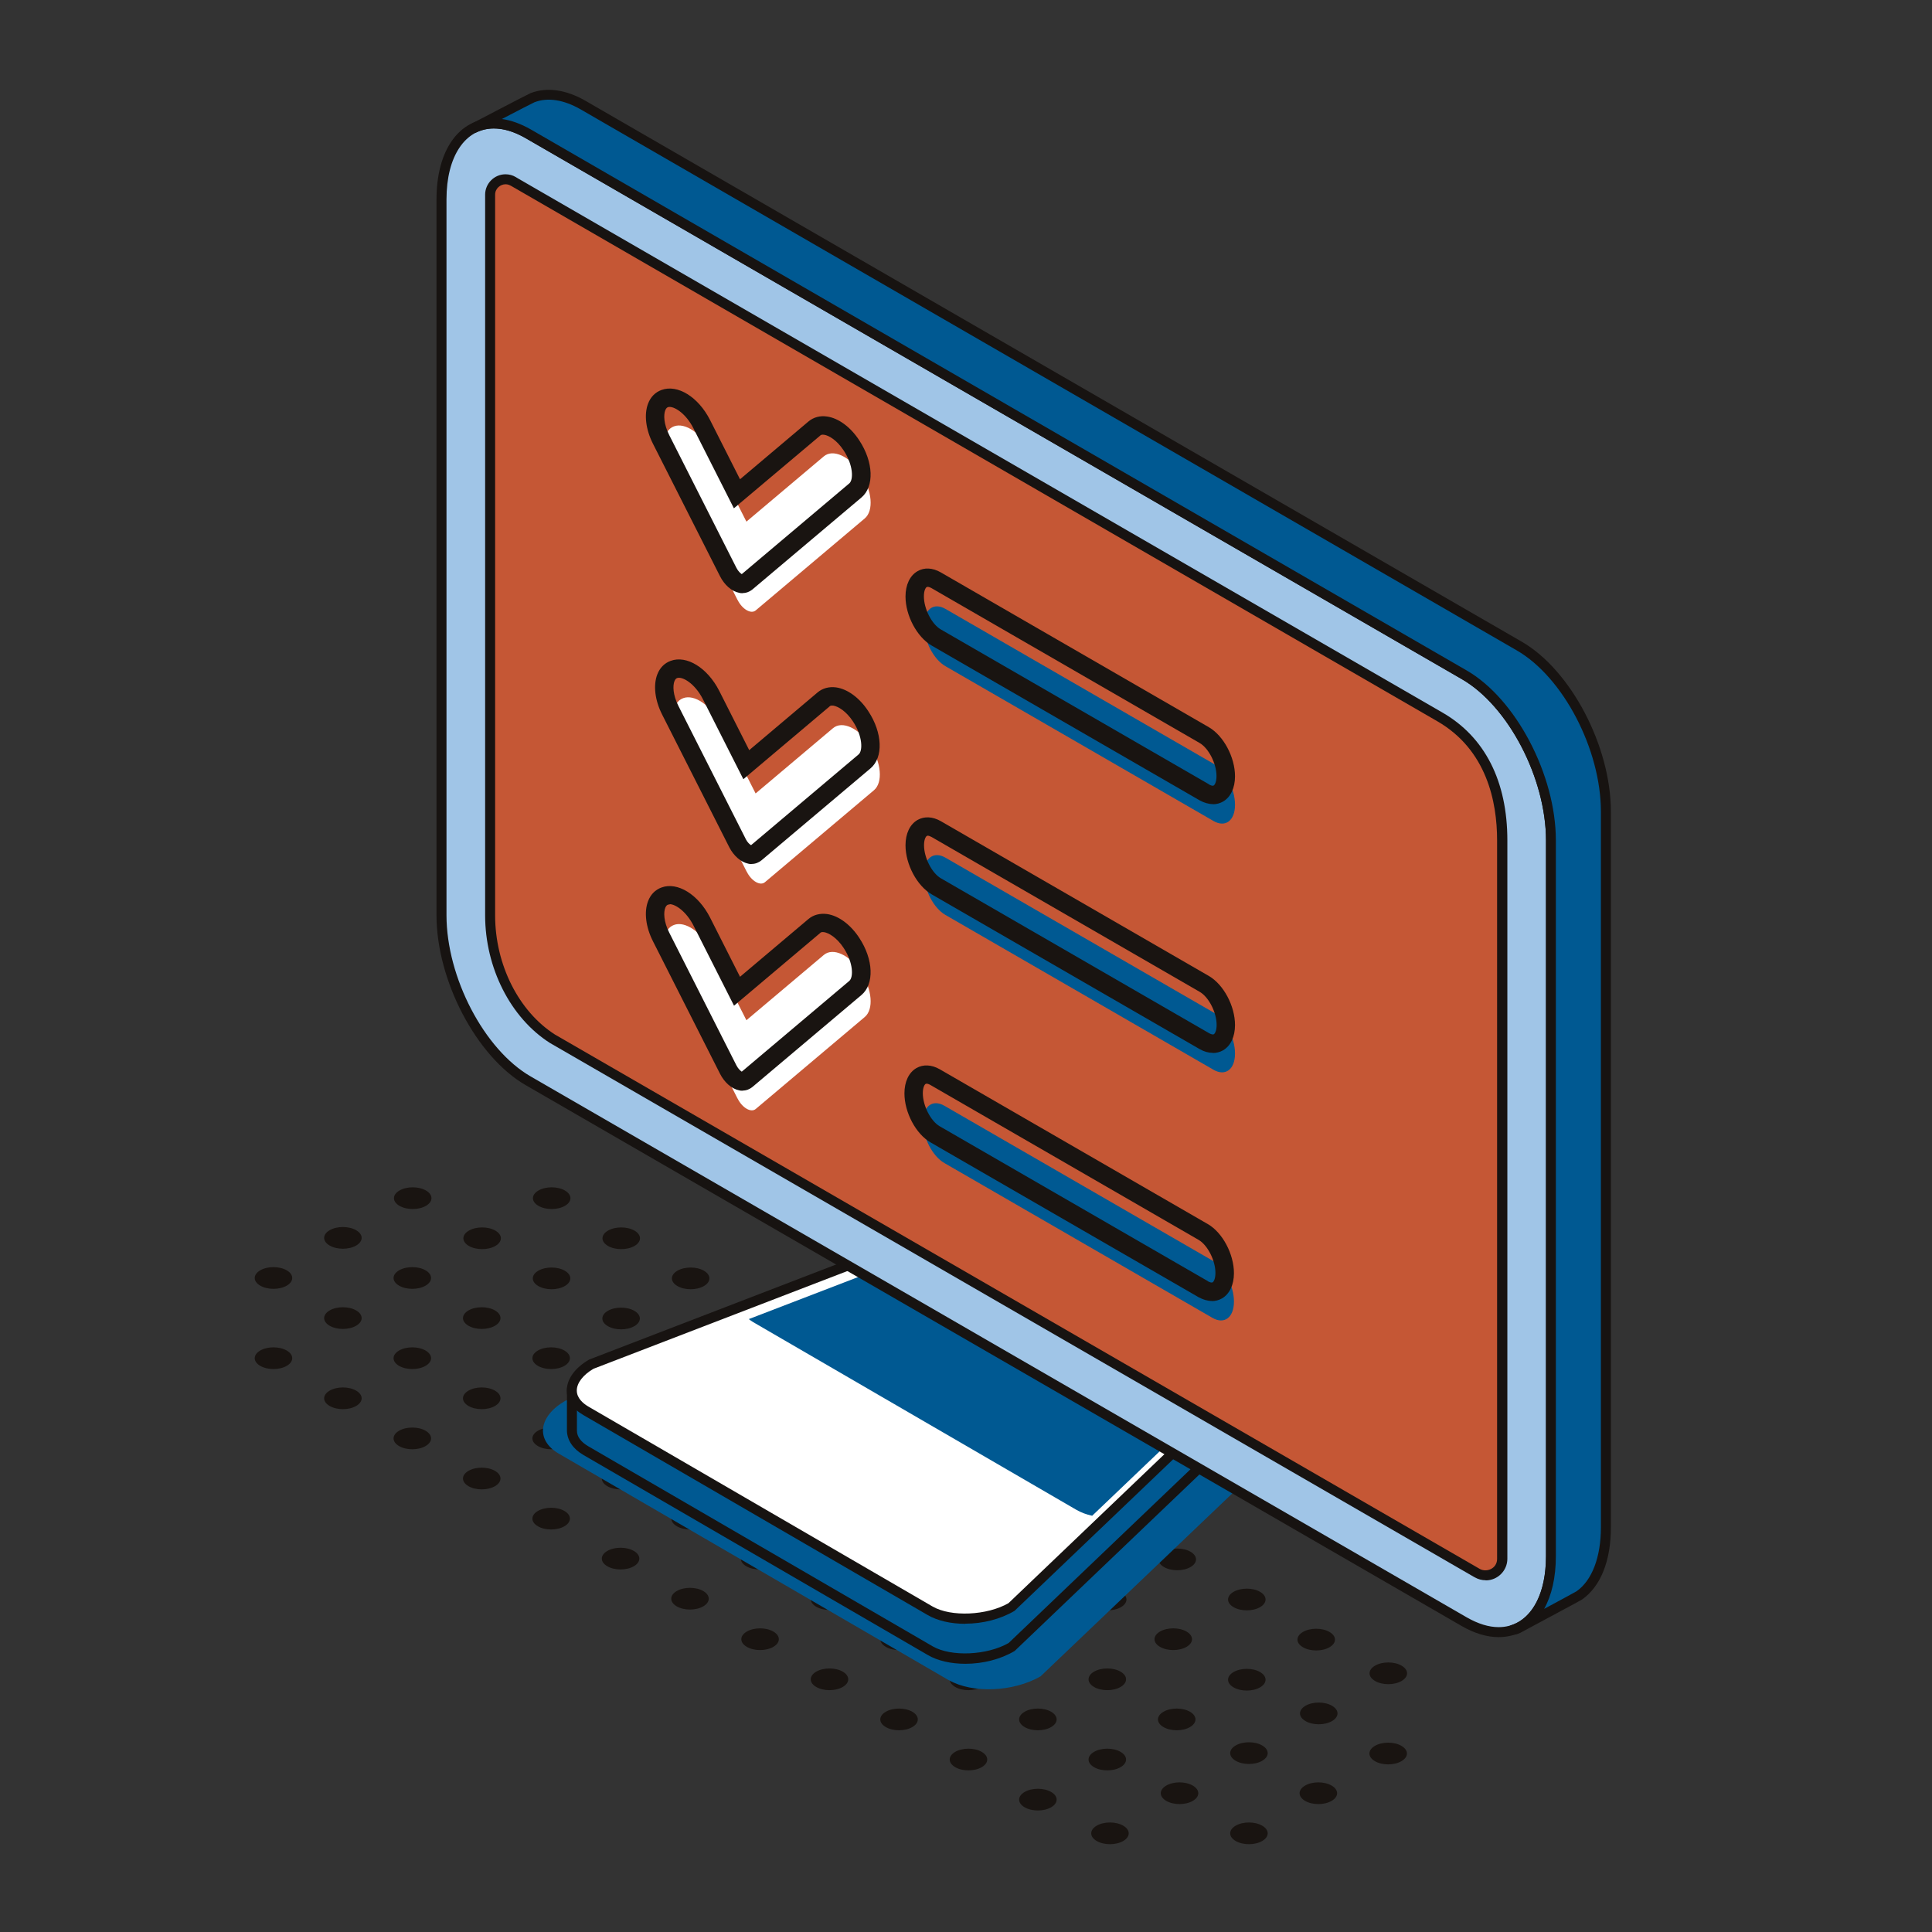 <svg viewBox="0 0 145 145" xmlns="http://www.w3.org/2000/svg" id="a"><rect x="0" y="0" width="145" height="145" fill="#333333" stroke="none"/><defs><style>.b{fill:#fff;}.c{fill:#c55735;}.d{fill:#191411;}.e{fill:#171311;}.f{fill:#a0c5e7;}.g{fill:#005992;}</style></defs><g><path d="M78.89,134.49c.55,.32,.55,.83,0,1.15-.55,.32-1.44,.32-1.99,0-.55-.32-.55-.83,0-1.15,.55-.32,1.44-.32,1.99,0Z" class="d"></path><path d="M84.1,131.48c.55,.32,.55,.83,0,1.15s-1.44,.32-1.99,0c-.55-.32-.55-.83,0-1.15,.55-.32,1.44-.32,1.99,0Z" class="d"></path><path d="M89.31,128.47c.55,.32,.55,.83,0,1.15-.55,.32-1.44,.32-1.99,0-.55-.32-.55-.83,0-1.15s1.44-.32,1.99,0Z" class="d"></path><path d="M73.68,131.48c.55,.32,.55,.83,0,1.15-.55,.32-1.44,.32-1.99,0-.55-.32-.55-.83,0-1.15,.55-.32,1.44-.32,1.99,0Z" class="d"></path><path d="M78.89,128.47c.55,.32,.55,.83,0,1.15-.55,.32-1.44,.32-1.99,0-.55-.32-.55-.83,0-1.15,.55-.32,1.44-.32,1.99,0Z" class="d"></path><path d="M84.1,125.46c.55,.32,.55,.83,0,1.15-.55,.32-1.44,.32-1.99,0-.55-.32-.55-.83,0-1.15,.55-.32,1.44-.32,1.99,0Z" class="d"></path><path d="M89.05,122.45c.55,.32,.55,.83,0,1.15-.55,.32-1.44,.32-1.99,0-.55-.32-.55-.83,0-1.15,.55-.32,1.44-.32,1.99,0Z" class="d"></path><path d="M68.47,128.47c.55,.32,.55,.83,0,1.15-.55,.32-1.44,.32-1.99,0-.55-.32-.55-.83,0-1.15,.55-.32,1.44-.32,1.99,0Z" class="d"></path><path d="M73.68,125.46c.55,.32,.55,.83,0,1.15-.55,.32-1.44,.32-1.99,0-.55-.32-.55-.83,0-1.15,.55-.32,1.44-.32,1.99,0Z" class="d"></path><path d="M78.89,122.45c.55,.32,.55,.83,0,1.15-.55,.32-1.44,.32-1.99,0s-.55-.83,0-1.15c.55-.32,1.44-.32,1.99,0Z" class="d"></path><path d="M63.25,125.46c.55,.32,.55,.83,0,1.15-.55,.32-1.44,.32-1.99,0-.55-.32-.55-.83,0-1.15,.55-.32,1.44-.32,1.99,0Z" class="d"></path><path d="M68.47,122.45c.55,.32,.55,.83,0,1.15-.55,.32-1.44,.32-1.99,0-.55-.32-.55-.83,0-1.15,.55-.32,1.44-.32,1.99,0Z" class="d"></path><path d="M73.68,119.44c.55,.32,.55,.83,0,1.15-.55,.32-1.44,.32-1.99,0-.55-.32-.55-.83,0-1.15,.55-.32,1.44-.32,1.99,0Z" class="d"></path><path d="M58.04,122.45c.55,.32,.55,.83,0,1.15-.55,.32-1.44,.32-1.99,0-.55-.32-.55-.83,0-1.15,.55-.32,1.44-.32,1.99,0Z" class="d"></path><path d="M63.25,119.44c.55,.32,.55,.83,0,1.15-.55,.32-1.44,.32-1.99,0-.55-.32-.55-.83,0-1.15,.55-.32,1.44-.32,1.99,0Z" class="d"></path><path d="M68.47,116.44c.55,.32,.55,.83,0,1.15-.55,.32-1.44,.32-1.99,0-.55-.32-.55-.83,0-1.15,.55-.32,1.44-.32,1.99,0Z" class="d"></path><path d="M52.78,119.41c.55,.32,.55,.83,0,1.15-.55,.32-1.44,.32-1.99,0-.55-.32-.55-.83,0-1.15,.55-.32,1.44-.32,1.99,0Z" class="d"></path><path d="M58,116.4c.55,.32,.55,.83,0,1.15-.55,.32-1.44,.32-1.99,0-.55-.32-.55-.83,0-1.15,.55-.32,1.44-.32,1.99,0Z" class="d"></path><path d="M63.21,113.4c.55,.32,.55,.83,0,1.15-.55,.32-1.44,.32-1.99,0-.55-.32-.55-.83,0-1.15,.55-.32,1.44-.32,1.99,0Z" class="d"></path><path d="M47.57,116.4c.55,.32,.55,.83,0,1.15-.55,.32-1.44,.32-1.99,0-.55-.32-.55-.83,0-1.15,.55-.32,1.44-.32,1.99,0Z" class="d"></path><path d="M52.79,113.4c.55,.32,.55,.83,0,1.15-.55,.32-1.44,.32-1.99,0-.55-.32-.55-.83,0-1.15,.55-.32,1.44-.32,1.99,0Z" class="d"></path><path d="M58,110.39c.55,.32,.55,.83,0,1.15-.55,.32-1.44,.32-1.99,0-.55-.32-.55-.83,0-1.15,.55-.32,1.44-.32,1.99,0Z" class="d"></path><path d="M42.36,113.4c.55,.32,.55,.83,0,1.15-.55,.32-1.44,.32-1.99,0-.55-.32-.55-.83,0-1.15,.55-.32,1.44-.32,1.99,0Z" class="d"></path><path d="M47.57,110.39c.55,.32,.55,.83,0,1.15s-1.44,.32-1.99,0c-.55-.32-.55-.83,0-1.15,.55-.32,1.44-.32,1.99,0Z" class="d"></path><path d="M52.79,107.38c.55,.32,.55,.83,0,1.15-.55,.32-1.44,.32-1.99,0-.55-.32-.55-.83,0-1.15s1.44-.32,1.99,0Z" class="d"></path><path d="M37.15,110.39c.55,.32,.55,.83,0,1.15-.55,.32-1.44,.32-1.99,0-.55-.32-.55-.83,0-1.15,.55-.32,1.44-.32,1.99,0Z" class="d"></path><path d="M42.36,107.38c.55,.32,.55,.83,0,1.15-.55,.32-1.44,.32-1.99,0-.55-.32-.55-.83,0-1.15,.55-.32,1.44-.32,1.99,0Z" class="d"></path><path d="M47.57,104.37c.55,.32,.55,.83,0,1.15-.55,.32-1.44,.32-1.99,0-.55-.32-.55-.83,0-1.15,.55-.32,1.44-.32,1.99,0Z" class="d"></path><path d="M31.94,107.38c.55,.32,.55,.83,0,1.15-.55,.32-1.44,.32-1.99,0-.55-.32-.55-.83,0-1.15,.55-.32,1.44-.32,1.99,0Z" class="d"></path><path d="M37.15,104.37c.55,.32,.55,.83,0,1.15-.55,.32-1.44,.32-1.99,0-.55-.32-.55-.83,0-1.15,.55-.32,1.44-.32,1.99,0Z" class="d"></path><path d="M42.36,101.36c.55,.32,.55,.83,0,1.15-.55,.32-1.44,.32-1.99,0-.55-.32-.55-.83,0-1.15,.55-.32,1.44-.32,1.99,0Z" class="d"></path><path d="M26.73,104.37c.55,.32,.55,.83,0,1.15-.55,.32-1.44,.32-1.99,0-.55-.32-.55-.83,0-1.15,.55-.32,1.44-.32,1.99,0Z" class="d"></path><path d="M31.94,101.36c.55,.32,.55,.83,0,1.15-.55,.32-1.44,.32-1.99,0-.55-.32-.55-.83,0-1.15,.55-.32,1.44-.32,1.99,0Z" class="d"></path><path d="M37.15,98.35c.55,.32,.55,.83,0,1.15-.55,.32-1.44,.32-1.99,0-.55-.32-.55-.83,0-1.15,.55-.32,1.44-.32,1.99,0Z" class="d"></path><path d="M21.52,101.36c.55,.32,.55,.83,0,1.15-.55,.32-1.44,.32-1.99,0-.55-.32-.55-.83,0-1.15,.55-.32,1.44-.32,1.99,0Z" class="d"></path><path d="M26.73,98.35c.55,.32,.55,.83,0,1.15-.55,.32-1.44,.32-1.99,0-.55-.32-.55-.83,0-1.15,.55-.32,1.44-.32,1.99,0Z" class="d"></path><path d="M31.94,95.34c.55,.32,.55,.83,0,1.15-.55,.32-1.44,.32-1.99,0-.55-.32-.55-.83,0-1.15,.55-.32,1.44-.32,1.99,0Z" class="d"></path><path d="M21.52,95.34c.55,.32,.55,.83,0,1.15-.55,.32-1.44,.32-1.99,0-.55-.32-.55-.83,0-1.15,.55-.32,1.44-.32,1.99,0Z" class="d"></path><path d="M26.73,92.33c.55,.32,.55,.83,0,1.15-.55,.32-1.44,.32-1.99,0-.55-.32-.55-.83,0-1.15,.55-.32,1.44-.32,1.99,0Z" class="d"></path><path d="M94.73,137.02c.55,.32,.55,.83,0,1.15-.55,.32-1.44,.32-1.99,0-.55-.32-.55-.83,0-1.15,.55-.32,1.44-.32,1.99,0Z" class="d"></path><path d="M99.94,134.01c.55,.32,.55,.83,0,1.15s-1.44,.32-1.99,0c-.55-.32-.55-.83,0-1.15,.55-.32,1.44-.32,1.99,0Z" class="d"></path><path d="M84.3,137.02c.55,.32,.55,.83,0,1.15-.55,.32-1.44,.32-1.99,0-.55-.32-.55-.83,0-1.15,.55-.32,1.44-.32,1.99,0Z" class="d"></path><path d="M89.52,134.01c.55,.32,.55,.83,0,1.15-.55,.32-1.44,.32-1.99,0-.55-.32-.55-.83,0-1.15,.55-.32,1.44-.32,1.99,0Z" class="d"></path><path d="M94.73,131c.55,.32,.55,.83,0,1.15-.55,.32-1.44,.32-1.99,0-.55-.32-.55-.83,0-1.15,.55-.32,1.44-.32,1.99,0Z" class="d"></path><path d="M94.57,125.49c.55,.32,.55,.83,0,1.15-.55,.32-1.44,.32-1.99,0-.55-.32-.55-.83,0-1.15s1.44-.32,1.99,0Z" class="d"></path><path d="M99.78,122.48c.55,.32,.55,.83,0,1.15-.55,.32-1.44,.32-1.99,0-.55-.32-.55-.83,0-1.15,.55-.32,1.44-.32,1.99,0Z" class="d"></path><path d="M94.57,119.47c.55,.32,.55,.83,0,1.15s-1.44,.32-1.99,0c-.55-.32-.55-.83,0-1.15,.55-.32,1.44-.32,1.99,0Z" class="d"></path><path d="M82.14,119.47c.55-.32,1.44-.32,1.99,0,.55,.32,.55,.83,0,1.15-.55,.32-1.44,.32-1.99,0-.55-.32-.55-.83,0-1.15Z" class="d"></path><path d="M89.35,116.46c.55,.32,.55,.83,0,1.15-.55,.32-1.44,.32-1.99,0-.55-.32-.55-.83,0-1.15,.55-.32,1.44-.32,1.99,0Z" class="d"></path><path d="M76.93,116.47c.55-.32,1.44-.32,1.99,0,.55,.32,.55,.83,0,1.15-.55,.32-1.44,.32-1.99,0-.55-.32-.55-.83,0-1.15Z" class="d"></path><path d="M84.14,113.45c.55,.32,.55,.83,0,1.15-.55,.32-1.44,.32-1.99,0-.55-.32-.55-.83,0-1.15,.55-.32,1.44-.32,1.99,0Z" class="d"></path><path d="M71.72,113.46c.55-.32,1.44-.32,1.99,0,.55,.32,.55,.83,0,1.15-.55,.32-1.44,.32-1.99,0-.55-.32-.55-.83,0-1.15Z" class="d"></path><path d="M78.93,110.44c.55,.32,.55,.83,0,1.15-.55,.32-1.44,.32-1.99,0-.55-.32-.55-.83,0-1.15,.55-.32,1.44-.32,1.99,0Z" class="d"></path><path d="M84.14,108.59c-.55,.32-1.44,.32-1.99,0-.55-.32-.55-.83,0-1.15,.55-.32,2.54,.83,1.99,1.15Z" class="d"></path><path d="M66.46,110.42c.55-.32,1.44-.32,1.99,0,.55,.32,.55,.83,0,1.15-.55,.32-1.44,.32-1.99,0-.55-.32-.55-.83,0-1.15Z" class="d"></path><path d="M73.67,107.4c.55,.32,.55,.83,0,1.15-.55,.32-1.44,.32-1.99,0-.55-.32-.55-.83,0-1.15,.55-.32,1.44-.32,1.99,0Z" class="d"></path><path d="M78.89,105.54c-.55,.32-1.44,.32-1.99,0-.55-.32-.55-.83,0-1.15,.55-.32,2.54,.83,1.99,1.15Z" class="d"></path><path d="M61.25,107.41c.55-.32,1.44-.32,1.99,0s.55,.83,0,1.15c-.55,.32-1.44,.32-1.99,0-.55-.32-.55-.83,0-1.15Z" class="d"></path><path d="M68.46,104.39c.55,.32,.55,.83,0,1.15-.55,.32-1.44,.32-1.99,0-.55-.32-.55-.83,0-1.15,.55-.32,1.44-.32,1.99,0Z" class="d"></path><path d="M73.67,102.54c-.55,.32-1.44,.32-1.99,0-.55-.32-.55-.83,0-1.15,.55-.32,2.54,.83,1.99,1.15Z" class="d"></path><path d="M56.04,104.4c.55-.32,1.44-.32,1.99,0,.55,.32,.55,.83,0,1.15-.55,.32-1.44,.32-1.99,0-.55-.32-.55-.83,0-1.15Z" class="d"></path><path d="M63.25,101.38c.55,.32,.55,.83,0,1.15-.55,.32-1.44,.32-1.99,0-.55-.32-.55-.83,0-1.15,.55-.32,1.44-.32,1.99,0Z" class="d"></path><path d="M50.83,101.39c.55-.32,1.44-.32,1.99,0,.55,.32,.55,.83,0,1.15-.55,.32-1.44,.32-1.99,0-.55-.32-.55-.83,0-1.15Z" class="d"></path><path d="M58.04,98.38c.55,.32,.55,.83,0,1.15-.55,.32-1.44,.32-1.99,0-.55-.32-.55-.83,0-1.15,.55-.32,1.44-.32,1.99,0Z" class="d"></path><path d="M45.62,98.38c.55-.32,1.44-.32,1.99,0,.55,.32,.55,.83,0,1.15-.55,.32-1.44,.32-1.99,0-.55-.32-.55-.83,0-1.15Z" class="d"></path><path d="M52.83,95.37c.55,.32,.55,.83,0,1.15-.55,.32-1.44,.32-1.99,0-.55-.32-.55-.83,0-1.15,.55-.32,1.44-.32,1.99,0Z" class="d"></path><path d="M40.4,95.37c.55-.32,1.44-.32,1.99,0,.55,.32,.55,.83,0,1.15s-1.44,.32-1.99,0c-.55-.32-.55-.83,0-1.15Z" class="d"></path><path d="M47.62,92.36c.55,.32,.55,.83,0,1.15-.55,.32-1.44,.32-1.99,0-.55-.32-.55-.83,0-1.15,.55-.32,1.44-.32,1.99,0,.55,.32-.55-.32,0,0Z" class="d"></path><path d="M35.19,92.36c.55-.32,1.44-.32,1.99,0,.55,.32,.55,.83,0,1.15-.55,.32-1.44,.32-1.99,0-.55-.32-.55-.83,0-1.15Z" class="d"></path><path d="M42.4,89.35c.55,.32,.55,.83,0,1.15-.55,.32-1.44,.32-1.99,0-.55-.32-.55-.83,0-1.15,.55-.32,1.44-.32,1.99,0,.55,.32-.55-.32,0,0Z" class="d"></path><path d="M29.98,89.35c.55-.32,1.44-.32,1.99,0,.55,.32,.55,.83,0,1.15-.55,.32-1.44,.32-1.99,0s-.55-.83,0-1.15Z" class="d"></path><path d="M103.19,131.03c.55-.32,1.44-.32,1.99,0,.55,.32,.55,.83,0,1.15-.55,.32-1.44,.32-1.99,0-.55-.32-.55-.83,0-1.15Z" class="d"></path><path d="M97.98,128.02c.55-.32,1.44-.32,1.99,0,.55,.32,.55,.83,0,1.15-.55,.32-1.44,.32-1.99,0-.55-.32-.55-.83,0-1.15Z" class="d"></path><path d="M105.19,125.01c.55,.32,.55,.83,0,1.15-.55,.32-1.44,.32-1.99,0-.55-.32-.55-.83,0-1.15,.55-.32,1.44-.32,1.99,0Z" class="d"></path></g><g><g><path d="M71.22,126.11l-29.28-17.01c-1.76-1.02-1.54-2.8,.49-3.97l25.7-9.89c2.04-1.18,5.12-1.3,6.88-.29l19.68,11.53c1.76,1.02,1.54,2.8-.49,3.97l-16.1,15.36c-2.04,1.18-5.12,1.3-6.88,.29Z" class="g"></path><g><path d="M69.81,123.89l-25.84-15.01c-.69-.4-1.04-.93-1.05-1.49,0-.02,0-3.02,0-3.03,.01-.68,.52,.5,1.49-.06l22.68-8.72c1.8-1.04,4.51-1.15,6.07-.25l17.37,10.17c.52,.3,.9-.97,1.03-.57,.04,.13,.02,3,.02,3.14,.01,.7-.49,1.44-1.49,2.01l-14.2,13.56c-1.8,1.04-4.51,1.15-6.07,.25Z" class="g"></path><path d="M72.45,124.87c-1.09,0-2.09-.23-2.82-.66l-25.84-15.01c-.78-.45-1.22-1.1-1.24-1.81,0-.01,0-3.03,0-3.06,0-.53,.36-.57,.46-.57,.15,0,.27,.07,.4,.14,.22,.13,.49,.25,.81,.07l22.73-8.75c1.74-1.01,4.78-1.16,6.39-.23l17.37,10.18s.17-.22,.24-.31c.15-.2,.29-.39,.53-.39,.07,0,.32,.02,.43,.34,.03,.1,.05,.16,.04,2.83,0,.23,0,.39,0,.42,.02,.87-.59,1.72-1.67,2.35l-14.13,13.5c-1.07,.63-2.39,.96-3.69,.96Zm-29.15-20.18c0,.82,0,2.62,0,2.69,0,.45,.31,.85,.86,1.17l25.84,15.01c1.38,.8,4.08,.68,5.7-.25l14.13-13.5c.91-.54,1.38-1.15,1.37-1.73,0-.03,0-.2,0-.44,0-.39,0-1.29,0-1.93-.23,.19-.57,.29-.87,.12l-17.37-10.17c-1.38-.79-4.08-.68-5.69,.25l-22.73,8.75c-.35,.22-.92,.2-1.24,.05Z" class="e"></path></g><g><path d="M69.81,120.89l-25.84-15.01c-1.56-.9-1.36-2.47,.44-3.51l22.68-8.72c1.8-1.04,4.51-1.15,6.07-.25l17.37,10.17c1.56,.9,1.36,2.47-.44,3.51l-14.2,13.56c-1.8,1.04-4.51,1.15-6.07,.25Z" class="b"></path><path d="M72.45,121.87c-1.09,0-2.09-.23-2.83-.66l-25.84-15.01c-.8-.46-1.24-1.12-1.24-1.85,0-.85,.61-1.69,1.67-2.31l22.73-8.75c1.74-1.01,4.78-1.16,6.39-.23l17.37,10.18c.8,.46,1.24,1.12,1.24,1.85,0,.85-.61,1.69-1.67,2.31l-14.13,13.5c-1.07,.63-2.39,.96-3.69,.96Zm-1.93-28.7c-1.17,0-2.36,.29-3.25,.81l-22.73,8.75c-.77,.45-1.25,1.06-1.25,1.63s.47,.97,.86,1.2l25.84,15.01c1.38,.8,4.08,.68,5.7-.25l14.13-13.5c.9-.53,1.37-1.13,1.37-1.71s-.47-.97-.86-1.2l-17.37-10.18c-.62-.36-1.49-.55-2.45-.55Z" class="e"></path></g><path d="M88.96,104.19l-16.32-9.56c-1.46-.84-4.02-.74-5.7,.24l-10.74,4.13c.1,.08,.21,.16,.33,.23l24.28,14.1c.34,.19,.73,.34,1.16,.43l6.57-6.27c1.69-.97,1.87-2.45,.41-3.29Z" class="g"></path></g><g><g><path d="M109.9,121.72L39.64,81.12c-3.59-2.07-6.5-7.64-6.5-12.43V14.96c0-4.79,2.91-6.99,6.5-4.92L109.9,50.64c3.59,2.07,6.5,7.64,6.5,12.43v53.73c0,4.79-2.91,6.99-6.5,4.92Z" class="f"></path><path d="M112.48,122.87c-.88,0-1.81-.28-2.77-.83L39.45,81.44c-3.69-2.13-6.69-7.85-6.69-12.75V14.96c0-3.69,1.69-6.07,4.3-6.07,.88,0,1.81,.28,2.77,.83L110.08,50.32c3.69,2.13,6.69,7.85,6.69,12.75v53.73c0,3.69-1.69,6.07-4.3,6.07ZM37.06,9.64c-2.15,0-3.55,2.09-3.55,5.32v53.73c0,4.66,2.83,10.09,6.32,12.1l70.26,40.6c.84,.48,1.64,.73,2.39,.73,2.15,0,3.55-2.09,3.55-5.32V63.07c0-4.66-2.83-10.09-6.32-12.1L39.45,10.37c-.84-.48-1.64-.73-2.39-.73Z" class="e"></path></g><g><path d="M110.73,117.98L41.46,77.96c-2.89-1.84-4.68-5.51-4.68-9.26V14.61c0-.89,.97-1.44,1.74-.99,.09,.05,.16,.09,.2,.12L108.07,53.8c3.44,1.98,4.68,5.51,4.68,9.26v53.92c0,.95-1.03,1.55-1.86,1.08-.07-.04-.12-.07-.15-.09Z" class="c"></path><path d="M111.5,118.6c-.28,0-.55-.07-.8-.21l-.11-.06L41.28,78.28c-2.96-1.88-4.87-5.64-4.87-9.59V14.61c0-.84,.69-1.53,1.53-1.53,.27,0,.54,.07,.77,.21l.2,.12L108.26,53.48c3.18,1.83,4.87,5.15,4.87,9.59v53.92c0,.89-.73,1.62-1.62,1.62ZM37.94,13.83c-.37,0-.78,.3-.78,.78v54.09c0,3.7,1.77,7.21,4.5,8.95l69.4,40.1c.52,.29,1.3-.03,1.3-.75V63.07c0-2.9-.78-6.8-4.49-8.94L38.41,13.98c-.2-.12-.33-.15-.47-.15Z" class="e"></path></g><g><path d="M114.02,48.49L43.76,7.89c-1.42-.82-2.74-.97-3.81-.56-.14,.05-4.23,2.19-4.36,2.26h0c1.11-.53,2.52-.43,4.05,.45L109.9,50.64c3.59,2.07,6.5,7.64,6.5,12.43v53.73c0,2.99-1.13,4.97-2.86,5.53,.14,0,.32-.05,.57-.19,.08-.05,4.33-2.33,4.41-2.39,1.24-.87,2-2.64,2-5.1V60.91c0-4.79-2.91-10.35-6.5-12.43Z" class="g"></path><path d="M113.57,122.71s-.04,0-.05,0c-.18,0-.33-.15-.35-.33-.02-.18,.08-.35,.26-.41,1.63-.53,2.6-2.47,2.6-5.18V63.07c0-4.66-2.83-10.09-6.32-12.1L39.45,10.37c-1.36-.79-2.66-.94-3.7-.43-.18,.09-.41,.02-.5-.17-.09-.18-.02-.41,.17-.5,.03-.02,4.22-2.21,4.4-2.28,1.21-.47,2.66-.27,4.13,.58L114.21,48.16c3.69,2.13,6.69,7.85,6.69,12.75v53.73c0,2.51-.77,4.43-2.17,5.41-.05,.03-.38,.22-3.39,1.83-.58,.31-1.02,.55-1.06,.57-.29,.17-.51,.24-.73,.24ZM37.67,8.93c.7,.1,1.42,.36,2.16,.78L110.08,50.32c3.69,2.13,6.69,7.85,6.69,12.75v53.73c0,1.58-.31,2.93-.88,3.95,1.08-.58,2.33-1.26,2.43-1.32,1.16-.81,1.83-2.56,1.83-4.79V60.91c0-4.66-2.83-10.09-6.32-12.1L43.58,8.21c-1.27-.73-2.49-.92-3.48-.53-.1,.04-1.31,.67-2.43,1.25Z" class="e"></path></g></g></g><g><path d="M55.35,45.02l-5.04-9.96c-.7-1.38-.58-2.75,.27-3.06h0c.84-.32,2.09,.54,2.79,1.92l2.65,5.23,5.81-4.9c.69-.58,1.94-.01,2.78,1.28h0c.85,1.29,.98,2.8,.29,3.38l-8.18,6.9c-.35,.3-1.01-.08-1.36-.78Z" class="b"></path><path d="M55.73,44.52c-.09,0-.17,0-.26-.03-.56-.11-1.1-.59-1.43-1.24l-5.04-9.96c-.54-1.07-.67-2.19-.36-3,.19-.5,.54-.85,1-1.02,1.21-.45,2.77,.52,3.65,2.25l2.25,4.45,5.14-4.34c.37-.31,.86-.45,1.39-.37,.86,.12,1.77,.79,2.42,1.79,1.07,1.62,1.14,3.47,.16,4.29l-8.18,6.9c-.21,.17-.46,.27-.73,.27Zm-5.46-13.98c-.05,0-.1,0-.14,.02-.03,.01-.13,.05-.2,.23-.13,.33-.13,1.02,.3,1.87l5.04,9.96c.14,.27,.31,.41,.4,.47l8.07-6.81c.32-.27,.31-1.36-.42-2.47-.52-.79-1.12-1.13-1.47-1.18-.19-.03-.27,.03-.29,.06l-6.48,5.46-3.04-6.01c-.54-1.06-1.35-1.6-1.79-1.6Z" class="d"></path></g><g><path d="M56.04,65.42l-5.04-9.96c-.7-1.38-.58-2.75,.27-3.06h0c.84-.32,2.09,.54,2.79,1.92l2.65,5.23,5.81-4.9c.69-.58,1.94-.01,2.78,1.28h0c.85,1.29,.98,2.8,.29,3.38l-8.18,6.9c-.35,.3-1.01-.08-1.36-.78Z" class="b"></path><path d="M56.42,64.85c-.09,0-.17,0-.26-.03-.55-.11-1.1-.59-1.43-1.24l-5.04-9.96c-.54-1.07-.67-2.19-.36-3,.19-.5,.54-.85,1-1.02,1.2-.45,2.77,.52,3.65,2.25l2.25,4.45,5.14-4.34c.37-.31,.86-.44,1.38-.37,.86,.12,1.77,.79,2.42,1.79,1.07,1.62,1.14,3.47,.16,4.29l-8.18,6.9c-.21,.17-.46,.27-.73,.27Zm-.46-1.89c.14,.27,.31,.42,.41,.47l8.07-6.81c.32-.27,.31-1.36-.42-2.47-.52-.79-1.12-1.13-1.47-1.19-.19-.03-.27,.03-.29,.06l-6.47,5.46-3.04-6.01c-.6-1.18-1.54-1.72-1.93-1.58-.03,.01-.13,.05-.2,.23-.13,.33-.13,1.02,.3,1.87l5.04,9.96Z" class="d"></path></g><g><path d="M55.35,82.44l-5.04-9.96c-.7-1.38-.58-2.75,.27-3.06h0c.84-.32,2.09,.54,2.79,1.92l2.65,5.23,5.81-4.9c.69-.58,1.94-.01,2.78,1.28h0c.85,1.29,.98,2.8,.29,3.38l-8.18,6.9c-.35,.3-1.01-.08-1.36-.78Z" class="b"></path><path d="M55.73,81.86c-.09,0-.17,0-.26-.03-.56-.11-1.1-.59-1.43-1.24l-5.04-9.96c-.54-1.07-.67-2.19-.36-3,.19-.5,.54-.85,1-1.02,1.2-.45,2.77,.52,3.65,2.25l2.25,4.45,5.14-4.34c.37-.31,.86-.44,1.39-.37,.86,.12,1.77,.79,2.42,1.79,1.07,1.62,1.14,3.47,.16,4.29l-8.18,6.9c-.21,.17-.46,.27-.73,.27Zm-5.46-13.98c-.05,0-.1,0-.14,.02-.03,.01-.13,.05-.2,.23-.13,.33-.13,1.02,.3,1.87l5.04,9.96c.14,.27,.31,.41,.4,.47l8.07-6.81c.32-.27,.31-1.36-.42-2.47-.52-.79-1.12-1.13-1.47-1.19-.2-.03-.27,.03-.29,.06l-6.47,5.46-3.04-6.01c-.54-1.06-1.35-1.61-1.79-1.61Z" class="d"></path></g><g><path d="M91.08,61.62l-20.12-11.62c-.89-.51-1.61-1.89-1.61-3.08h0c0-1.19,.72-1.73,1.61-1.22l20.12,11.62c.89,.51,1.61,1.89,1.61,3.08h0c0,1.19-.72,1.73-1.61,1.22Z" class="g"></path><path d="M91.03,60.35c-.32,0-.66-.1-.99-.28l-20.12-11.62c-1.1-.64-1.96-2.25-1.96-3.68,0-.88,.33-1.57,.9-1.9,.51-.3,1.14-.26,1.75,.09l20.12,11.62c1.1,.64,1.96,2.25,1.96,3.68,0,.88-.33,1.57-.9,1.9-.23,.13-.49,.2-.76,.2Zm-.3-1.48c.16,.09,.29,.13,.36,.08,.07-.04,.21-.24,.21-.71,0-.93-.59-2.09-1.27-2.48l-20.12-11.62c-.16-.09-.29-.12-.36-.08-.07,.04-.21,.24-.21,.7,0,.93,.59,2.09,1.27,2.48l20.12,11.62Z" class="d"></path></g><g><path d="M91.08,80.29l-20.12-11.62c-.89-.51-1.61-1.89-1.61-3.08h0c0-1.19,.72-1.73,1.61-1.22l20.12,11.62c.89,.51,1.61,1.89,1.61,3.08h0c0,1.19-.72,1.73-1.61,1.22Z" class="g"></path><path d="M91.03,79.02c-.32,0-.66-.09-.99-.28l-20.12-11.62c-1.1-.64-1.96-2.25-1.96-3.68,0-.88,.33-1.57,.9-1.9,.51-.29,1.14-.26,1.75,.09l20.12,11.62c1.1,.64,1.96,2.25,1.96,3.68,0,.88-.33,1.57-.9,1.9-.23,.13-.49,.2-.76,.2Zm-21.4-16.3s-.05,0-.07,.02c-.07,.04-.21,.24-.21,.7,0,.93,.59,2.09,1.27,2.48l20.12,11.62c.16,.09,.3,.12,.36,.08,.07-.04,.21-.24,.21-.7,0-.93-.59-2.09-1.27-2.48l-20.12-11.62c-.11-.06-.22-.1-.29-.1Z" class="d"></path></g><g><path d="M91,98.91l-20.12-11.62c-.89-.51-1.61-1.89-1.61-3.08h0c0-1.19,.72-1.73,1.61-1.22l20.12,11.62c.89,.51,1.61,1.89,1.61,3.08h0c0,1.19-.72,1.73-1.61,1.22Z" class="g"></path><path d="M90.95,97.64c-.32,0-.66-.1-.99-.28l-20.12-11.62c-1.1-.63-1.96-2.25-1.96-3.68,0-.88,.33-1.57,.9-1.9,.51-.29,1.14-.26,1.75,.09l20.12,11.62c1.1,.63,1.96,2.25,1.96,3.68,0,.88-.33,1.57-.9,1.9-.23,.13-.49,.2-.76,.2Zm-.3-1.48c.16,.09,.3,.12,.36,.08,.07-.04,.21-.24,.21-.71,0-.93-.59-2.09-1.27-2.48l-20.12-11.62c-.15-.09-.3-.12-.36-.08-.07,.04-.21,.24-.21,.7,0,.93,.59,2.09,1.27,2.48l20.12,11.62Z" class="d"></path></g></svg>